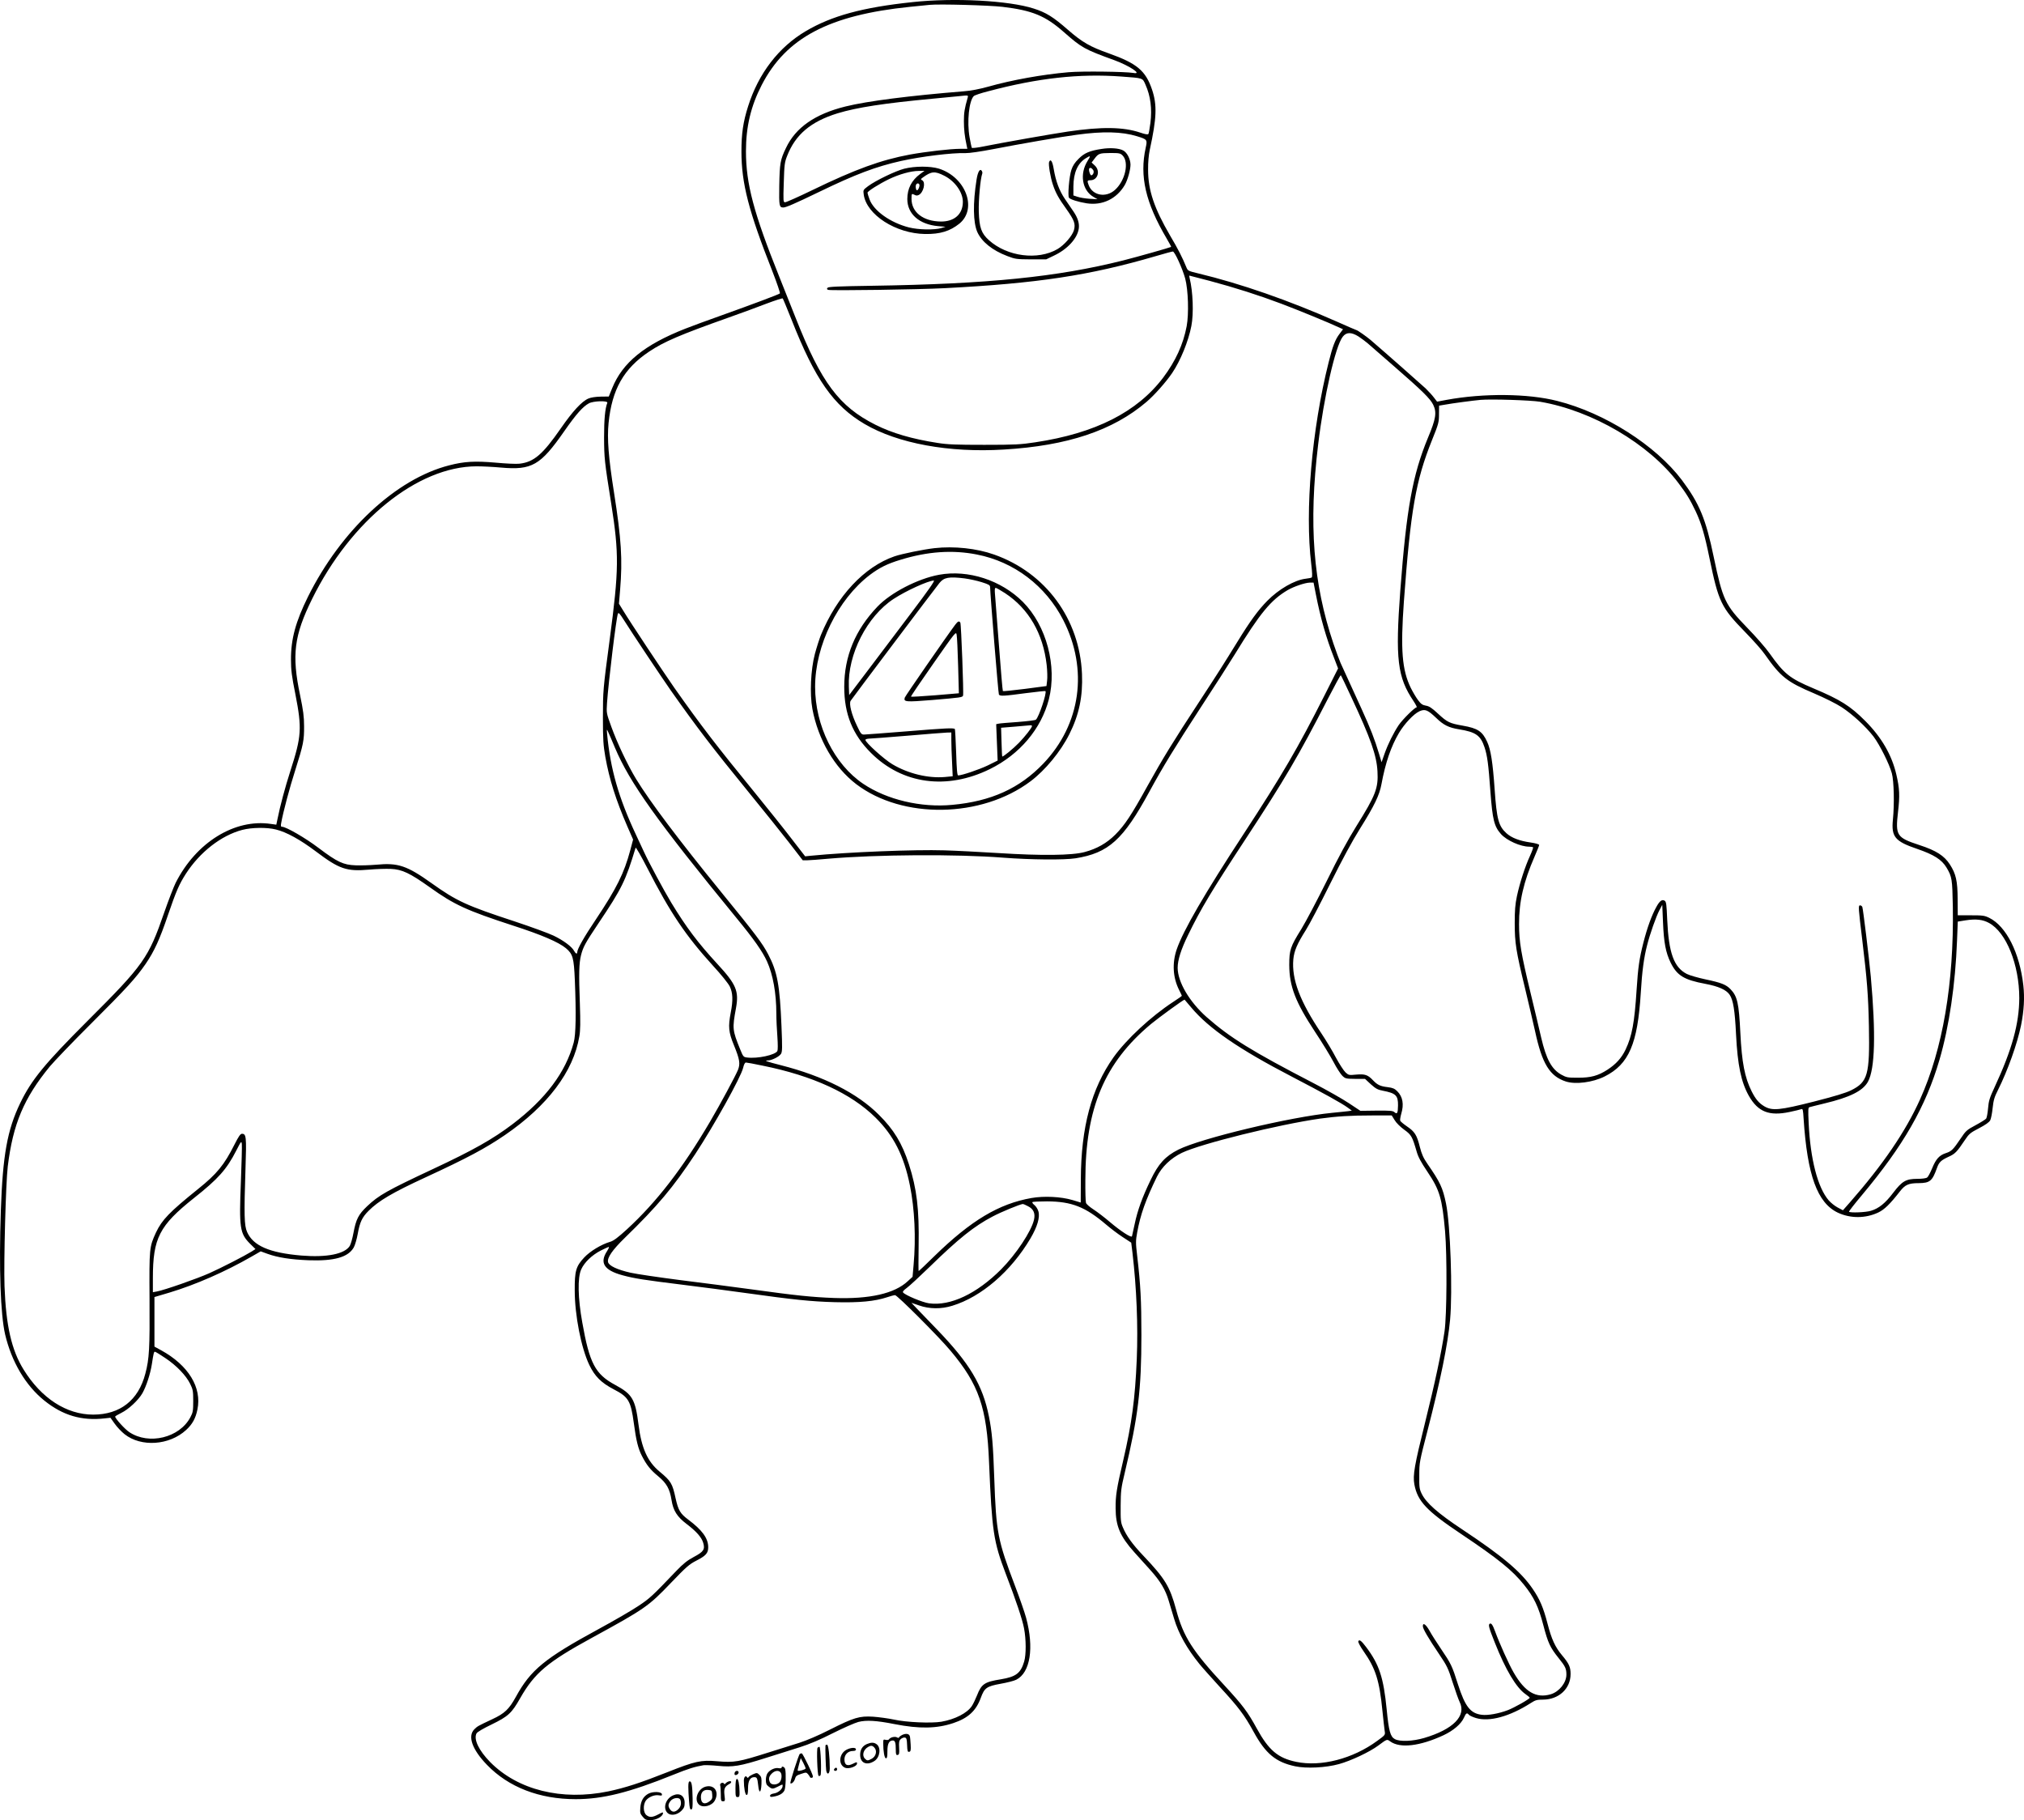 <?xml version="1.0" encoding="UTF-8"?>
<svg xmlns="http://www.w3.org/2000/svg" version="1.0" viewBox="0 0 1931.605 1737.02" preserveAspectRatio="xMidYMid meet">
  <g transform="translate(-43.103,1784.02) scale(0.1,-0.1)" fill="#000000" stroke="none">
    <path d="M9140 17820 c-476 -50 -772 -131 -1019 -277 -258 -152 -451 -403 -550 -716 -48 -150 -64 -262 -64 -432 0 -304 68 -568 295 -1143 44 -113 76 -208 72 -212 -11 -10 -251 -100 -564 -212 -124 -44 -277 -100 -340 -125 -389 -153 -598 -323 -697 -568 l-32 -79 -78 -1 c-48 -1 -93 -8 -116 -18 -64 -27 -151 -122 -264 -285 -172 -248 -256 -321 -393 -337 -30 -4 -134 1 -230 10 -195 17 -297 12 -443 -26 -505 -129 -1031 -619 -1347 -1254 -117 -237 -163 -403 -162 -600 0 -100 7 -156 42 -330 64 -328 59 -401 -49 -736 -48 -149 -97 -331 -121 -452 l-12 -57 -51 7 c-346 52 -715 -176 -910 -563 -19 -39 -68 -165 -108 -280 -151 -437 -195 -500 -733 -1037 -412 -412 -535 -563 -642 -784 -124 -257 -167 -499 -185 -1028 -19 -549 -3 -990 41 -1180 62 -262 195 -487 374 -631 176 -142 357 -195 576 -170 l55 6 40 -56 c22 -32 65 -77 95 -101 158 -125 427 -107 587 40 60 55 91 111 108 195 44 211 -85 422 -346 566 l-64 35 0 237 0 236 145 43 c246 74 532 199 782 343 l87 50 66 -24 c97 -35 220 -54 390 -61 246 -9 379 29 432 122 12 21 29 80 38 129 20 113 42 159 103 220 94 95 227 174 546 321 394 182 572 277 756 403 407 279 654 606 710 942 10 56 11 133 5 310 -11 289 -8 388 11 464 21 81 40 115 164 301 227 338 261 408 357 725 2 8 53 -80 112 -195 219 -427 366 -645 630 -935 73 -79 142 -165 156 -193 30 -61 33 -132 10 -250 -26 -135 -21 -187 30 -311 56 -137 62 -177 39 -236 -23 -57 -174 -337 -267 -495 -262 -446 -509 -766 -792 -1026 -84 -77 -128 -110 -158 -119 -87 -25 -195 -91 -251 -151 -79 -85 -91 -128 -90 -314 0 -237 62 -550 139 -711 53 -110 114 -170 232 -232 143 -74 164 -110 193 -324 22 -165 41 -242 77 -312 44 -86 81 -133 154 -193 81 -67 112 -121 129 -229 16 -101 53 -159 144 -228 90 -68 143 -127 158 -179 19 -63 4 -86 -89 -135 -63 -34 -101 -64 -169 -135 -230 -241 -252 -261 -359 -332 -60 -41 -231 -140 -380 -221 -517 -281 -649 -389 -791 -648 -65 -118 -107 -158 -223 -212 -144 -68 -142 -67 -173 -97 -66 -66 -21 -193 120 -339 206 -214 501 -328 847 -328 258 0 511 63 932 233 144 58 201 76 288 91 17 2 79 0 139 -6 142 -14 208 -3 451 74 105 33 252 79 327 103 95 30 194 72 318 135 100 50 209 98 243 107 76 19 171 14 347 -21 236 -46 400 -43 559 10 141 47 217 117 262 240 35 96 56 111 188 135 62 11 130 28 151 39 134 68 171 304 94 590 -14 52 -61 187 -104 300 -168 442 -182 514 -200 1030 -11 326 -22 448 -51 592 -60 301 -184 507 -498 833 -75 77 -160 165 -189 196 l-53 56 73 -25 c99 -35 213 -36 318 -3 278 85 560 329 745 642 66 112 93 203 76 259 -6 21 -23 48 -38 60 -14 11 -23 24 -19 28 4 4 67 7 139 7 236 -1 365 -52 565 -222 42 -36 113 -90 158 -119 l81 -53 12 -98 c39 -332 54 -697 41 -1012 -16 -380 -47 -613 -129 -966 -64 -273 -74 -339 -73 -460 1 -168 42 -266 178 -418 44 -48 113 -126 155 -172 95 -106 143 -187 174 -292 14 -46 37 -122 51 -170 42 -142 122 -285 242 -433 24 -30 110 -126 190 -214 182 -197 238 -271 327 -433 114 -209 212 -290 396 -329 107 -23 293 -14 419 21 113 31 292 115 375 177 85 63 82 62 114 39 94 -68 284 -45 508 59 94 44 168 107 195 167 20 46 29 51 48 28 7 -8 38 -22 68 -31 128 -38 321 15 520 142 46 30 61 34 120 34 150 1 262 105 262 244 0 67 -14 99 -83 181 -65 78 -99 153 -137 300 -40 154 -74 233 -141 331 -113 166 -287 312 -674 569 -231 153 -344 253 -386 340 -22 45 -24 63 -23 175 0 123 2 131 78 425 124 480 194 823 216 1060 25 272 3 907 -39 1110 -31 150 -55 202 -177 378 -40 58 -55 93 -73 163 -28 113 -49 145 -123 195 -32 22 -62 47 -64 54 -3 7 2 37 10 66 27 90 15 162 -38 215 -25 25 -43 33 -91 39 -71 8 -99 22 -140 65 -50 53 -77 62 -160 55 -70 -7 -73 -6 -103 21 -17 16 -58 79 -91 140 -32 62 -95 166 -139 232 -205 305 -285 517 -268 707 8 81 36 147 120 280 32 50 136 248 231 440 117 235 211 409 287 530 136 217 184 317 203 421 38 205 91 360 167 489 53 89 141 182 195 207 54 24 79 14 160 -63 71 -69 120 -93 218 -109 161 -26 206 -58 244 -172 26 -79 37 -158 56 -423 20 -268 36 -332 101 -405 56 -62 187 -120 269 -120 17 0 34 -3 37 -6 3 -3 -10 -39 -29 -81 -46 -99 -98 -259 -125 -385 -17 -81 -21 -136 -21 -258 0 -188 12 -265 98 -620 35 -146 78 -330 96 -410 67 -312 140 -431 294 -481 93 -30 256 -9 370 48 231 116 315 310 345 798 12 204 30 338 60 453 27 108 86 275 118 336 l27 51 7 -165 c8 -196 26 -290 73 -387 61 -123 127 -164 331 -202 127 -24 200 -57 232 -104 34 -50 50 -149 61 -377 15 -298 49 -458 123 -589 87 -152 193 -194 388 -153 52 11 102 23 112 27 14 6 17 -6 22 -92 35 -539 131 -803 327 -896 120 -56 263 -56 386 2 58 28 111 79 206 201 50 64 83 79 180 79 106 1 129 20 173 143 20 57 39 75 110 108 63 28 80 45 157 160 39 59 52 70 135 113 63 33 97 57 107 76 8 16 18 68 23 117 8 74 16 103 51 172 93 186 184 441 220 617 28 140 35 263 22 380 -35 312 -163 566 -326 646 -45 22 -63 24 -175 24 l-125 0 -1 155 c-1 174 -16 240 -74 330 -54 84 -131 133 -290 185 -219 72 -231 90 -205 317 18 153 15 224 -16 356 -43 187 -142 357 -298 513 -143 143 -237 202 -494 310 -226 95 -279 138 -418 334 -35 50 -131 160 -214 245 -211 218 -233 265 -319 675 -75 363 -137 511 -304 734 -250 331 -736 641 -1190 755 -278 71 -703 75 -1056 10 l-90 -17 -30 39 c-16 22 -53 61 -80 88 -42 39 -375 333 -525 462 -39 33 -126 94 -135 94 -3 0 -86 36 -185 80 -463 205 -921 364 -1325 461 -96 23 -99 25 -113 59 -36 89 -80 176 -155 302 -152 261 -210 432 -210 628 -1 71 6 144 16 190 66 303 71 428 22 574 -61 181 -144 251 -411 346 -181 64 -254 106 -390 224 -143 125 -210 167 -330 205 -237 76 -758 104 -1155 61z m858 -45 c285 -34 409 -85 587 -242 171 -150 194 -163 483 -268 144 -53 270 -138 180 -121 -79 13 -488 18 -618 7 -254 -22 -541 -74 -768 -138 -83 -23 -164 -39 -232 -44 -517 -42 -920 -93 -1130 -145 -291 -72 -476 -201 -568 -396 -55 -114 -60 -146 -64 -361 -3 -194 0 -206 38 -207 25 0 105 34 341 148 353 171 543 242 783 296 196 43 484 79 616 75 35 -1 145 15 269 39 253 49 638 116 791 136 252 35 433 30 576 -14 98 -30 100 -33 83 -110 -60 -272 -1 -525 200 -866 25 -42 44 -78 43 -80 -6 -5 -322 -95 -457 -129 -628 -158 -1288 -225 -2394 -242 -328 -5 -420 -9 -428 -19 -9 -11 -7 -15 6 -20 23 -9 868 3 1110 16 888 46 1383 121 2013 305 84 25 159 45 166 45 18 0 92 -163 118 -258 29 -110 36 -336 14 -455 -33 -174 -105 -331 -223 -489 -249 -330 -649 -533 -1223 -619 -138 -21 -190 -24 -485 -24 -268 0 -351 3 -445 18 -245 38 -434 93 -595 174 -346 174 -517 403 -760 1018 -48 121 -118 298 -156 392 -245 611 -319 889 -319 1200 0 234 47 431 150 631 232 451 642 668 1415 747 83 8 168 17 190 19 91 9 567 -4 693 -19z m1132 -665 c214 -16 204 -12 233 -78 48 -107 64 -229 47 -365 -7 -52 -15 -99 -19 -105 -5 -8 -29 -4 -79 13 -161 54 -366 57 -687 10 -155 -23 -612 -103 -843 -149 -40 -7 -74 -10 -77 -6 -2 4 -12 50 -21 101 -26 148 -5 346 40 392 8 8 69 29 137 46 477 127 871 170 1269 141z m-1464 -202 c-30 -104 -36 -144 -36 -223 0 -82 7 -143 26 -232 l7 -33 -67 0 c-94 0 -327 -27 -482 -55 -274 -51 -520 -140 -930 -339 -132 -64 -249 -116 -260 -116 -18 0 -19 7 -13 187 5 171 8 194 32 255 79 204 226 328 482 407 185 56 442 96 915 140 118 12 231 22 250 24 83 9 83 9 76 -15z m2305 -1747 c254 -68 472 -138 690 -220 154 -58 462 -184 561 -231 l26 -12 -33 -44 c-41 -53 -66 -118 -104 -271 -161 -641 -228 -1415 -166 -1928 10 -83 11 -121 4 -126 -6 -4 -33 -9 -59 -12 -105 -13 -255 -99 -365 -211 -85 -86 -163 -192 -285 -391 -134 -217 -174 -281 -363 -570 -252 -384 -350 -545 -492 -800 -159 -288 -220 -379 -309 -469 -83 -83 -177 -136 -293 -167 -120 -33 -414 -36 -823 -10 -179 11 -410 23 -515 26 -287 9 -926 -17 -1270 -51 l-60 -6 -130 168 c-71 93 -229 290 -350 439 -364 445 -516 643 -769 1002 -108 155 -422 627 -490 740 l-38 62 11 132 c24 289 12 482 -58 928 -53 335 -67 516 -52 664 32 321 145 520 386 681 140 94 295 161 755 324 124 44 290 105 370 136 80 30 148 52 151 48 4 -4 41 -95 84 -202 224 -570 401 -822 697 -996 316 -186 807 -276 1328 -244 608 36 1042 181 1363 455 75 64 186 189 245 276 79 117 155 303 183 449 23 119 15 327 -16 453 -4 15 -5 27 -3 27 2 0 87 -22 189 -49z m1425 -532 c27 -18 65 -46 85 -63 19 -17 135 -117 256 -223 267 -232 344 -308 372 -366 35 -73 26 -133 -50 -314 -147 -355 -205 -676 -264 -1455 -49 -658 -28 -831 127 -1060 21 -32 34 -58 29 -58 -18 0 -133 -114 -171 -169 -50 -75 -102 -179 -136 -275 l-28 -80 -24 80 c-41 137 -82 243 -167 429 -111 242 -174 380 -201 440 -12 28 -43 111 -68 185 -193 573 -237 1139 -145 1900 54 451 164 935 234 1026 35 46 82 46 151 3z m1734 -623 c498 -85 1037 -402 1317 -773 81 -107 114 -162 167 -273 54 -115 85 -220 131 -444 87 -422 112 -473 339 -706 78 -80 164 -176 190 -215 150 -214 211 -263 472 -373 98 -42 209 -97 261 -131 104 -68 231 -185 304 -280 60 -80 151 -262 175 -351 20 -74 25 -294 10 -442 -16 -164 19 -207 231 -279 160 -55 235 -102 281 -179 52 -88 55 -107 60 -375 11 -728 -96 -1357 -313 -1837 -138 -307 -355 -624 -668 -981 l-68 -77 -51 27 c-28 15 -66 46 -85 68 -105 122 -175 394 -191 738 -6 126 -5 148 8 151 8 3 71 18 140 35 247 59 369 120 418 208 67 123 76 455 27 1003 -18 189 -73 643 -81 665 -4 8 -13 15 -21 15 -19 0 -17 -20 21 -335 45 -371 57 -524 63 -820 9 -462 -11 -531 -170 -610 -50 -25 -157 -57 -352 -107 -332 -84 -400 -90 -476 -46 -51 30 -84 69 -121 143 -66 132 -94 275 -108 560 -14 281 -28 346 -93 414 -43 45 -89 63 -241 95 -71 15 -150 38 -176 51 -124 63 -174 200 -188 519 -6 145 -9 170 -24 180 -25 16 -48 -1 -80 -60 -43 -77 -87 -197 -123 -339 -39 -153 -51 -234 -65 -450 -20 -315 -44 -442 -105 -571 -39 -81 -91 -139 -174 -193 -90 -58 -158 -76 -281 -76 -97 0 -109 2 -158 29 -93 52 -144 146 -193 355 -17 75 -62 264 -100 421 -92 381 -111 493 -111 660 -1 212 43 405 148 645 24 55 44 105 44 111 0 7 -33 17 -82 24 -106 15 -181 44 -230 88 -75 68 -93 132 -113 421 -18 258 -37 377 -71 451 -46 101 -90 130 -234 155 -125 22 -146 32 -235 114 -60 56 -85 72 -117 77 -32 6 -46 15 -74 53 -19 25 -50 78 -69 116 -84 172 -99 364 -66 825 64 872 113 1153 268 1539 63 156 67 171 67 248 l1 82 60 10 c64 12 260 38 335 45 104 9 478 -3 570 -18z m-8903 -10 c-22 -56 -31 -161 -31 -331 1 -197 4 -229 68 -630 76 -482 74 -631 -14 -1295 -64 -480 -65 -493 -65 -750 0 -211 4 -263 23 -373 38 -213 101 -412 209 -661 l56 -128 -27 -102 c-59 -220 -130 -363 -328 -660 -112 -166 -178 -283 -178 -313 0 -22 -16 -14 -31 14 -21 39 -101 99 -195 144 -46 22 -212 83 -369 135 -463 152 -555 194 -796 366 -234 167 -320 196 -526 176 -60 -5 -148 -8 -198 -6 -117 4 -175 31 -355 167 -124 94 -309 201 -347 201 -12 0 -14 8 -8 38 18 102 81 338 134 503 77 243 85 283 84 419 0 92 -8 150 -38 295 -81 385 -58 569 115 920 369 749 1008 1264 1569 1265 53 0 158 -5 234 -12 294 -26 376 21 603 347 115 165 178 235 235 266 44 24 184 27 176 5z m6762 -1828 c44 -225 98 -414 173 -605 l39 -102 -130 -258 c-253 -501 -404 -759 -767 -1315 -379 -579 -580 -926 -643 -1108 -45 -132 -37 -270 24 -390 14 -27 25 -51 25 -53 0 -3 -37 -29 -82 -58 -213 -139 -448 -358 -570 -529 -211 -298 -310 -667 -312 -1165 l-1 -221 -80 24 c-109 32 -270 40 -390 19 -311 -55 -576 -213 -926 -554 -80 -79 -148 -143 -151 -143 -2 0 -2 110 0 244 6 345 -17 540 -93 776 -65 200 -144 330 -285 470 -207 208 -530 371 -939 475 -137 35 -163 45 -120 45 36 1 105 35 123 62 13 21 14 53 5 268 -16 387 -39 516 -127 683 -55 105 -119 190 -447 592 -410 504 -678 860 -813 1080 -81 134 -179 340 -237 500 -47 130 -47 130 -41 225 14 203 88 813 104 853 6 15 17 3 57 -60 74 -118 354 -538 447 -671 246 -349 396 -546 746 -975 137 -168 309 -382 382 -476 l132 -171 41 0 c23 0 114 7 202 15 461 40 1226 45 1670 10 260 -20 582 -23 690 -6 315 50 455 176 705 636 133 244 241 420 493 808 123 188 268 414 322 502 242 395 345 519 504 613 60 35 167 71 212 72 l36 0 22 -112z m338 -980 c185 -395 242 -557 250 -710 9 -159 -17 -227 -202 -523 -81 -130 -170 -294 -281 -520 -90 -181 -199 -388 -243 -460 -106 -170 -116 -201 -116 -345 1 -203 59 -353 244 -634 70 -105 150 -237 179 -292 29 -56 67 -114 83 -130 29 -28 35 -29 124 -30 l93 0 56 -52 c47 -42 66 -52 114 -61 124 -24 146 -45 145 -140 -1 -74 -8 -88 -34 -65 -16 14 -40 16 -172 15 l-153 -2 -110 73 c-60 40 -213 127 -339 192 -589 305 -795 433 -1019 630 -164 146 -275 334 -276 469 0 75 32 176 99 313 123 253 224 421 554 924 366 557 504 792 779 1328 66 128 122 231 125 228 3 -2 48 -96 100 -208z m-7027 -484 c141 -334 401 -699 1159 -1624 167 -203 249 -320 292 -415 57 -126 89 -303 89 -500 0 -55 5 -154 10 -219 5 -72 5 -126 0 -136 -20 -38 -190 -75 -290 -62 -33 4 -37 8 -64 75 -76 187 -77 201 -41 397 29 162 3 225 -177 420 -187 203 -297 349 -441 586 -69 114 -217 389 -261 486 -18 40 -53 114 -76 163 -165 351 -244 627 -275 960 -4 50 -4 50 10 20 8 -16 37 -84 65 -151z m-3236 -780 c102 -25 232 -97 381 -209 225 -170 294 -193 510 -174 66 6 158 9 205 7 110 -5 182 -40 375 -177 232 -166 350 -220 795 -365 269 -87 432 -157 502 -215 66 -56 76 -92 85 -306 13 -314 10 -520 -11 -595 -77 -284 -267 -537 -582 -777 -190 -144 -374 -248 -756 -427 -446 -209 -522 -252 -634 -358 -83 -79 -105 -123 -130 -255 -9 -50 -25 -106 -35 -123 -48 -78 -221 -112 -462 -92 -305 26 -460 93 -518 225 -27 62 -30 157 -15 612 10 297 7 325 -34 325 -15 0 -32 -25 -71 -102 -98 -195 -168 -281 -349 -426 -272 -219 -343 -293 -400 -413 -64 -139 -65 -148 -62 -637 3 -464 -2 -569 -40 -711 -66 -254 -241 -391 -498 -391 -255 0 -495 156 -664 430 -115 186 -168 418 -182 795 -8 237 12 986 31 1143 49 404 154 653 401 954 43 51 217 233 389 404 345 344 433 441 525 574 83 121 136 237 214 468 77 225 107 294 171 394 134 207 337 365 537 418 91 24 237 26 322 4z m16349 -892 c165 -89 289 -399 289 -717 -1 -244 -69 -492 -236 -851 -48 -103 -56 -130 -62 -202 -4 -45 -12 -89 -18 -97 -6 -8 -51 -36 -101 -63 -84 -45 -93 -53 -143 -128 -71 -105 -86 -121 -142 -139 -62 -21 -93 -55 -130 -145 -17 -41 -38 -81 -47 -87 -10 -8 -48 -13 -93 -13 -110 0 -147 -22 -232 -134 -75 -99 -137 -149 -212 -171 -48 -15 -197 -21 -209 -9 -3 3 52 74 122 157 398 475 610 845 741 1292 93 319 152 720 168 1142 l7 178 75 12 c98 15 163 8 223 -25z m-7615 -805 c170 -203 454 -398 964 -663 296 -154 475 -253 532 -295 l38 -28 -33 -5 c-19 -2 -88 -10 -154 -16 -401 -39 -1252 -243 -1468 -351 -125 -63 -191 -135 -265 -290 -79 -163 -125 -290 -152 -419 -13 -58 -24 -111 -26 -118 -5 -18 -106 47 -212 137 -48 41 -117 94 -154 118 -37 24 -70 52 -73 64 -4 11 -7 109 -6 217 0 685 183 1120 627 1490 78 64 307 231 320 232 1 0 29 -33 62 -73z m-4088 -557 c477 -96 842 -264 1076 -495 174 -172 272 -365 329 -649 45 -224 58 -499 35 -756 l-10 -115 -46 -42 c-126 -118 -364 -172 -704 -160 -209 8 -359 23 -785 82 -176 24 -484 64 -685 89 -201 26 -413 57 -471 70 -128 29 -206 66 -215 101 -10 42 41 116 160 232 313 304 462 482 671 798 178 270 437 735 458 824 8 34 17 51 27 51 8 0 80 -13 160 -30z m6031 -520 c15 -26 55 -65 91 -91 68 -49 77 -65 118 -206 15 -54 41 -102 104 -196 117 -174 140 -253 168 -567 20 -235 17 -802 -5 -955 -29 -199 -92 -495 -186 -872 -101 -406 -118 -501 -102 -589 30 -161 117 -253 446 -473 355 -238 490 -347 601 -486 94 -117 138 -208 184 -385 44 -169 65 -213 146 -314 64 -79 74 -101 74 -157 0 -78 -68 -163 -149 -188 -140 -41 -247 21 -354 207 -47 81 -137 282 -177 392 -24 65 -37 83 -52 74 -15 -10 -8 -38 48 -178 104 -263 206 -433 294 -494 22 -15 39 -30 40 -34 0 -12 -149 -96 -210 -119 -88 -33 -189 -51 -247 -44 -109 13 -159 77 -228 291 -56 177 -66 197 -161 337 -40 59 -90 137 -109 172 -36 64 -65 84 -65 46 0 -25 50 -111 156 -268 75 -111 86 -134 129 -270 26 -81 56 -165 66 -185 67 -132 -61 -262 -338 -344 -110 -32 -231 -37 -280 -11 -43 23 -58 76 -78 282 -30 305 -71 430 -195 595 -47 63 -68 78 -76 56 -3 -8 18 -48 50 -94 115 -164 152 -280 180 -567 9 -88 19 -176 22 -196 6 -36 5 -37 -72 -93 -233 -171 -536 -249 -772 -200 -175 36 -263 111 -377 319 -87 159 -133 220 -308 410 -307 331 -392 464 -462 725 -60 221 -105 295 -316 517 -99 104 -158 186 -191 265 -21 48 -23 68 -22 208 1 142 4 168 38 310 129 543 160 793 160 1320 0 330 -8 479 -40 753 -15 127 -15 146 0 227 31 170 81 310 188 530 47 95 133 177 238 228 181 87 920 270 1320 327 163 22 287 30 499 30 l184 0 28 -45z m-11011 -586 c-18 -442 -10 -495 86 -592 l53 -52 -37 -24 c-68 -42 -286 -154 -402 -206 -116 -52 -433 -163 -502 -175 l-38 -7 0 135 c0 381 62 501 390 762 234 185 314 275 406 455 47 92 49 94 53 60 2 -19 -2 -179 -9 -356z m7511 -235 c53 -26 72 -68 58 -129 -25 -110 -171 -330 -314 -474 -233 -233 -484 -352 -688 -324 -60 8 -226 77 -247 103 -7 8 4 21 35 44 24 17 122 108 217 200 279 272 424 388 603 482 81 43 261 117 288 119 4 0 26 -9 48 -21z m-4016 -428 c-74 -112 -30 -183 146 -231 114 -31 212 -46 569 -90 179 -22 453 -58 610 -80 459 -64 622 -81 850 -87 233 -6 379 8 497 47 32 11 66 20 76 20 21 0 418 -397 529 -530 271 -322 347 -543 368 -1065 28 -661 42 -756 161 -1068 94 -244 158 -434 173 -517 20 -104 21 -251 1 -317 -33 -111 -78 -145 -222 -169 -156 -25 -185 -44 -228 -154 -14 -35 -36 -81 -49 -101 -45 -68 -160 -127 -291 -150 -96 -16 -336 -6 -455 21 -52 11 -141 23 -196 27 -132 8 -184 -8 -414 -124 -108 -55 -219 -102 -290 -125 -63 -20 -194 -61 -290 -91 -294 -93 -329 -99 -497 -85 -150 13 -207 1 -474 -105 -255 -101 -402 -149 -564 -183 -443 -91 -862 13 -1126 280 -108 110 -160 218 -130 274 7 13 65 47 144 85 158 77 191 107 272 250 138 242 260 345 687 578 503 275 538 299 752 523 146 152 174 177 242 212 92 47 114 72 114 128 0 86 -57 164 -192 265 -75 56 -94 89 -119 201 -31 144 -44 165 -153 256 -115 95 -173 224 -201 447 -31 245 -59 292 -224 381 -189 102 -244 205 -313 596 -42 233 -46 427 -10 506 30 67 101 135 185 179 38 19 73 35 78 35 5 0 -2 -17 -16 -39z m-4217 -1021 c107 -71 199 -167 238 -247 26 -53 29 -68 29 -163 0 -94 -3 -110 -27 -155 -103 -196 -395 -267 -582 -143 -42 27 -136 131 -136 149 0 4 26 19 58 35 70 34 163 121 202 188 37 66 75 182 90 276 17 111 20 120 30 120 5 0 49 -27 98 -60z M10945 16419 c-114 -17 -166 -39 -220 -94 -36 -35 -56 -66 -69 -105 -21 -62 -37 -249 -23 -267 12 -16 88 -40 168 -53 151 -23 286 42 364 174 28 48 55 145 55 196 -1 53 -33 116 -71 135 -40 21 -124 27 -204 14z m199 -62 c65 -65 26 -241 -72 -329 -86 -78 -214 -54 -251 45 -16 41 -14 47 16 47 71 0 98 89 42 141 l-30 28 27 36 c38 51 48 54 152 55 84 0 95 -2 116 -23z m-334 -53 c-77 -123 -52 -279 55 -342 l40 -23 -75 4 c-41 3 -93 11 -115 19 l-40 13 0 85 c1 133 41 223 120 271 45 28 47 24 15 -27z m54 -87 c11 -18 0 -47 -18 -50 -11 -2 -28 52 -20 65 8 12 25 5 38 -15z M10443 16294 c-8 -22 13 -149 37 -218 26 -78 56 -131 126 -228 78 -110 91 -144 74 -205 -16 -54 -92 -142 -157 -180 -187 -109 -479 -72 -653 84 -74 66 -93 121 -98 274 -3 111 15 312 33 362 3 6 1 18 -4 26 -17 27 -38 -6 -50 -82 -36 -227 -33 -409 7 -501 42 -93 143 -175 285 -229 78 -30 89 -31 227 -32 l145 0 77 37 c126 60 219 161 234 254 8 51 -8 103 -49 164 -17 25 -54 79 -82 120 -55 81 -88 170 -108 289 -12 73 -30 100 -44 65z M9060 16230 c-84 -22 -269 -111 -344 -166 -48 -36 -48 -37 -42 -80 26 -193 306 -373 586 -377 144 -2 237 27 327 99 174 142 61 444 -196 525 -83 25 -228 25 -331 -1z m153 -50 c-82 -60 -123 -140 -123 -239 0 -143 114 -243 295 -259 l70 -6 -40 -12 c-65 -20 -220 -17 -310 6 -176 45 -334 157 -375 266 -11 30 -20 59 -20 65 0 14 111 84 206 130 96 46 208 78 283 78 l55 1 -41 -30z m230 -17 c101 -51 177 -157 177 -249 0 -117 -80 -189 -210 -188 -168 2 -280 88 -280 217 0 51 1 52 31 37 13 -8 25 -7 39 0 45 24 67 119 33 139 -17 9 -16 12 6 28 81 59 114 62 204 16z m-239 -82 c9 -14 -12 -63 -24 -56 -11 7 -14 48 -3 58 9 10 21 9 27 -2z M9350 12609 c-106 -12 -312 -54 -382 -78 -288 -99 -550 -379 -703 -752 -14 -35 -40 -116 -57 -179 -40 -150 -50 -382 -24 -525 55 -293 210 -559 418 -718 442 -337 1196 -325 1664 27 140 105 288 284 371 451 92 183 129 358 120 574 -22 524 -347 966 -839 1139 -166 59 -382 82 -568 61z m405 -61 c354 -69 656 -299 823 -625 241 -471 168 -995 -190 -1370 -227 -237 -498 -360 -870 -394 -298 -28 -623 49 -849 201 -276 186 -459 555 -459 926 0 392 216 834 523 1068 92 69 166 106 292 144 260 80 499 96 730 50z M9393 12355 c-202 -37 -460 -170 -588 -304 -212 -222 -317 -474 -317 -766 0 -259 79 -455 256 -631 299 -298 723 -355 1133 -154 285 140 491 384 564 667 80 316 -23 703 -248 929 -207 207 -522 310 -800 259z m246 -35 c45 -6 118 -22 162 -36 67 -21 79 -28 79 -47 2 -78 78 -1016 84 -1025 10 -17 47 -15 255 13 102 13 187 22 189 20 16 -15 -63 -250 -91 -273 -7 -6 -84 -15 -172 -22 -88 -6 -171 -13 -184 -16 l-23 -5 7 -174 7 -173 -93 -46 c-83 -40 -249 -96 -284 -96 -9 0 -14 55 -19 217 -4 120 -10 221 -12 225 -8 13 -79 10 -469 -22 -203 -16 -383 -30 -398 -30 -25 0 -32 8 -67 83 -52 107 -78 212 -61 239 14 23 798 1063 848 1125 43 53 90 62 242 43z m-510 -327 c-128 -170 -314 -415 -413 -547 l-181 -239 -3 79 c-13 307 174 674 428 839 119 78 329 173 383 175 13 0 -53 -94 -214 -307z m893 187 c227 -149 364 -386 398 -686 6 -55 8 -122 4 -150 l-6 -51 -205 -27 c-113 -14 -208 -24 -211 -21 -3 2 -20 202 -38 442 -18 241 -35 462 -38 491 -3 37 -1 52 8 52 6 0 46 -23 88 -50z m258 -1269 c0 -15 -67 -100 -124 -159 -54 -56 -154 -138 -160 -131 -2 2 -5 65 -7 139 l-4 135 135 11 c74 6 141 12 148 13 6 0 12 -3 12 -8z m-770 -134 c0 -41 3 -135 7 -209 l6 -136 -74 -7 c-160 -14 -351 32 -502 122 -78 46 -257 208 -257 232 0 6 15 11 33 12 17 0 183 13 367 28 184 16 354 29 378 30 l42 1 0 -73z M9547 11878 c-86 -115 -476 -679 -481 -695 -13 -42 7 -44 265 -23 272 23 285 25 291 42 7 20 -18 684 -26 696 -12 19 -23 14 -49 -20z m28 -394 l7 -260 -226 -19 c-125 -10 -229 -16 -231 -13 -3 2 93 144 213 315 216 309 217 310 223 274 4 -20 10 -153 14 -297z M9041 1283 c-17 -9 -31 -20 -31 -25 0 -5 -9 -4 -19 2 -21 11 -64 0 -76 -19 -3 -6 -17 -8 -31 -5 -22 6 -24 4 -24 -32 0 -78 12 -144 26 -144 11 0 14 17 14 68 0 72 16 102 52 102 21 0 28 -21 28 -87 0 -46 3 -54 18 -51 14 3 17 13 14 68 -3 55 -1 68 16 84 11 10 29 16 39 14 15 -3 19 -15 21 -71 2 -58 5 -68 20 -65 14 3 17 14 14 68 -2 36 -5 72 -8 81 -7 24 -37 29 -73 12z M8704 1196 c-43 -19 -64 -53 -64 -103 0 -79 64 -106 137 -58 53 35 64 129 19 160 -25 18 -51 18 -92 1z m70 -32 c31 -31 18 -87 -25 -109 -35 -19 -44 -19 -63 1 -31 30 -16 86 29 112 27 16 41 15 59 -4z M8309 1183 c-3 -25 3 -213 7 -240 9 -48 34 -32 34 22 0 112 -13 225 -26 225 -8 0 -14 -3 -15 -7z M8234 1162 c-11 -8 -3 -256 9 -269 4 -4 12 -2 18 4 12 12 3 273 -10 273 -3 0 -11 -4 -17 -8z M8512 1143 c-75 -37 -84 -147 -14 -174 35 -13 112 14 112 41 0 17 -2 16 -39 -2 -54 -27 -81 -13 -81 42 0 46 35 80 81 80 19 0 29 5 29 15 0 20 -46 19 -88 -2z M8064 1102 c-11 -7 -96 -273 -90 -280 11 -10 37 15 44 42 7 26 16 34 58 47 47 16 50 16 66 -2 9 -11 18 -24 20 -30 2 -5 11 -7 20 -4 14 5 8 23 -37 118 -29 61 -57 113 -62 114 -4 1 -13 -1 -19 -5z m56 -138 c0 -11 -67 -30 -76 -22 -2 3 4 30 13 62 l16 58 23 -43 c13 -24 23 -49 24 -55z M7890 970 c0 -5 -13 -7 -29 -4 -33 7 -83 -16 -105 -48 -9 -12 -16 -41 -16 -64 0 -34 5 -47 26 -63 33 -26 40 -26 89 -1 47 24 45 24 45 6 0 -28 -40 -64 -80 -71 -26 -4 -40 -12 -40 -22 0 -12 7 -14 37 -8 54 10 87 30 101 60 12 27 16 163 6 203 -6 21 -34 32 -34 12z m-12 -42 c19 -19 14 -76 -8 -98 -26 -26 -76 -26 -90 -1 -16 32 -12 57 16 85 28 28 62 34 82 14z M8397 963 c-12 -11 -8 -23 8 -23 8 0 15 7 15 15 0 16 -12 20 -23 8z M7443 925 c-3 -9 -3 -18 0 -22 10 -10 37 6 37 22 0 20 -29 20 -37 0z M7614 906 c-18 -8 -35 -19 -39 -26 -6 -9 -9 -9 -15 0 -13 20 -30 1 -30 -33 0 -71 13 -137 26 -137 10 0 14 17 14 65 0 70 20 105 59 105 26 0 30 -8 38 -79 8 -82 27 -74 31 12 2 56 0 69 -18 87 -23 23 -25 24 -66 6z M7463 863 c-9 -3 -13 -30 -13 -89 0 -77 2 -84 20 -84 17 0 20 6 19 48 -1 76 -12 129 -26 125z M7384 839 c-12 -4 -25 -13 -29 -19 -6 -9 -9 -9 -15 -1 -10 17 -42 2 -36 -16 3 -8 6 -46 6 -84 0 -63 2 -69 21 -69 20 0 21 4 14 59 -7 62 2 82 50 108 25 14 15 32 -11 22z M7000 788 c0 -29 3 -90 7 -136 5 -66 9 -82 21 -80 12 2 14 22 13 103 -2 123 -9 165 -27 165 -10 0 -14 -14 -14 -52z M7163 789 c-72 -21 -110 -122 -63 -169 37 -37 127 -15 154 39 43 82 -7 154 -91 130z m65 -75 c3 -35 -1 -45 -24 -63 -48 -38 -84 -22 -84 38 0 48 25 73 69 69 34 -3 36 -5 39 -44z M6622 724 c-49 -25 -75 -69 -80 -134 -4 -49 -1 -60 23 -88 23 -28 33 -32 74 -32 53 0 113 32 119 63 3 15 -3 14 -44 -8 -56 -30 -84 -31 -114 -7 -30 24 -33 95 -7 136 24 35 81 60 125 53 27 -5 33 -3 30 11 -4 24 -83 27 -126 6z M6854 706 c-70 -31 -99 -121 -53 -167 30 -30 92 -21 133 20 25 26 31 39 31 76 0 68 -48 99 -111 71z m70 -42 c12 -32 5 -66 -19 -89 -30 -31 -59 -32 -79 -3 -21 30 -20 50 5 82 24 30 83 37 93 10z"></path>
  </g>
</svg>
